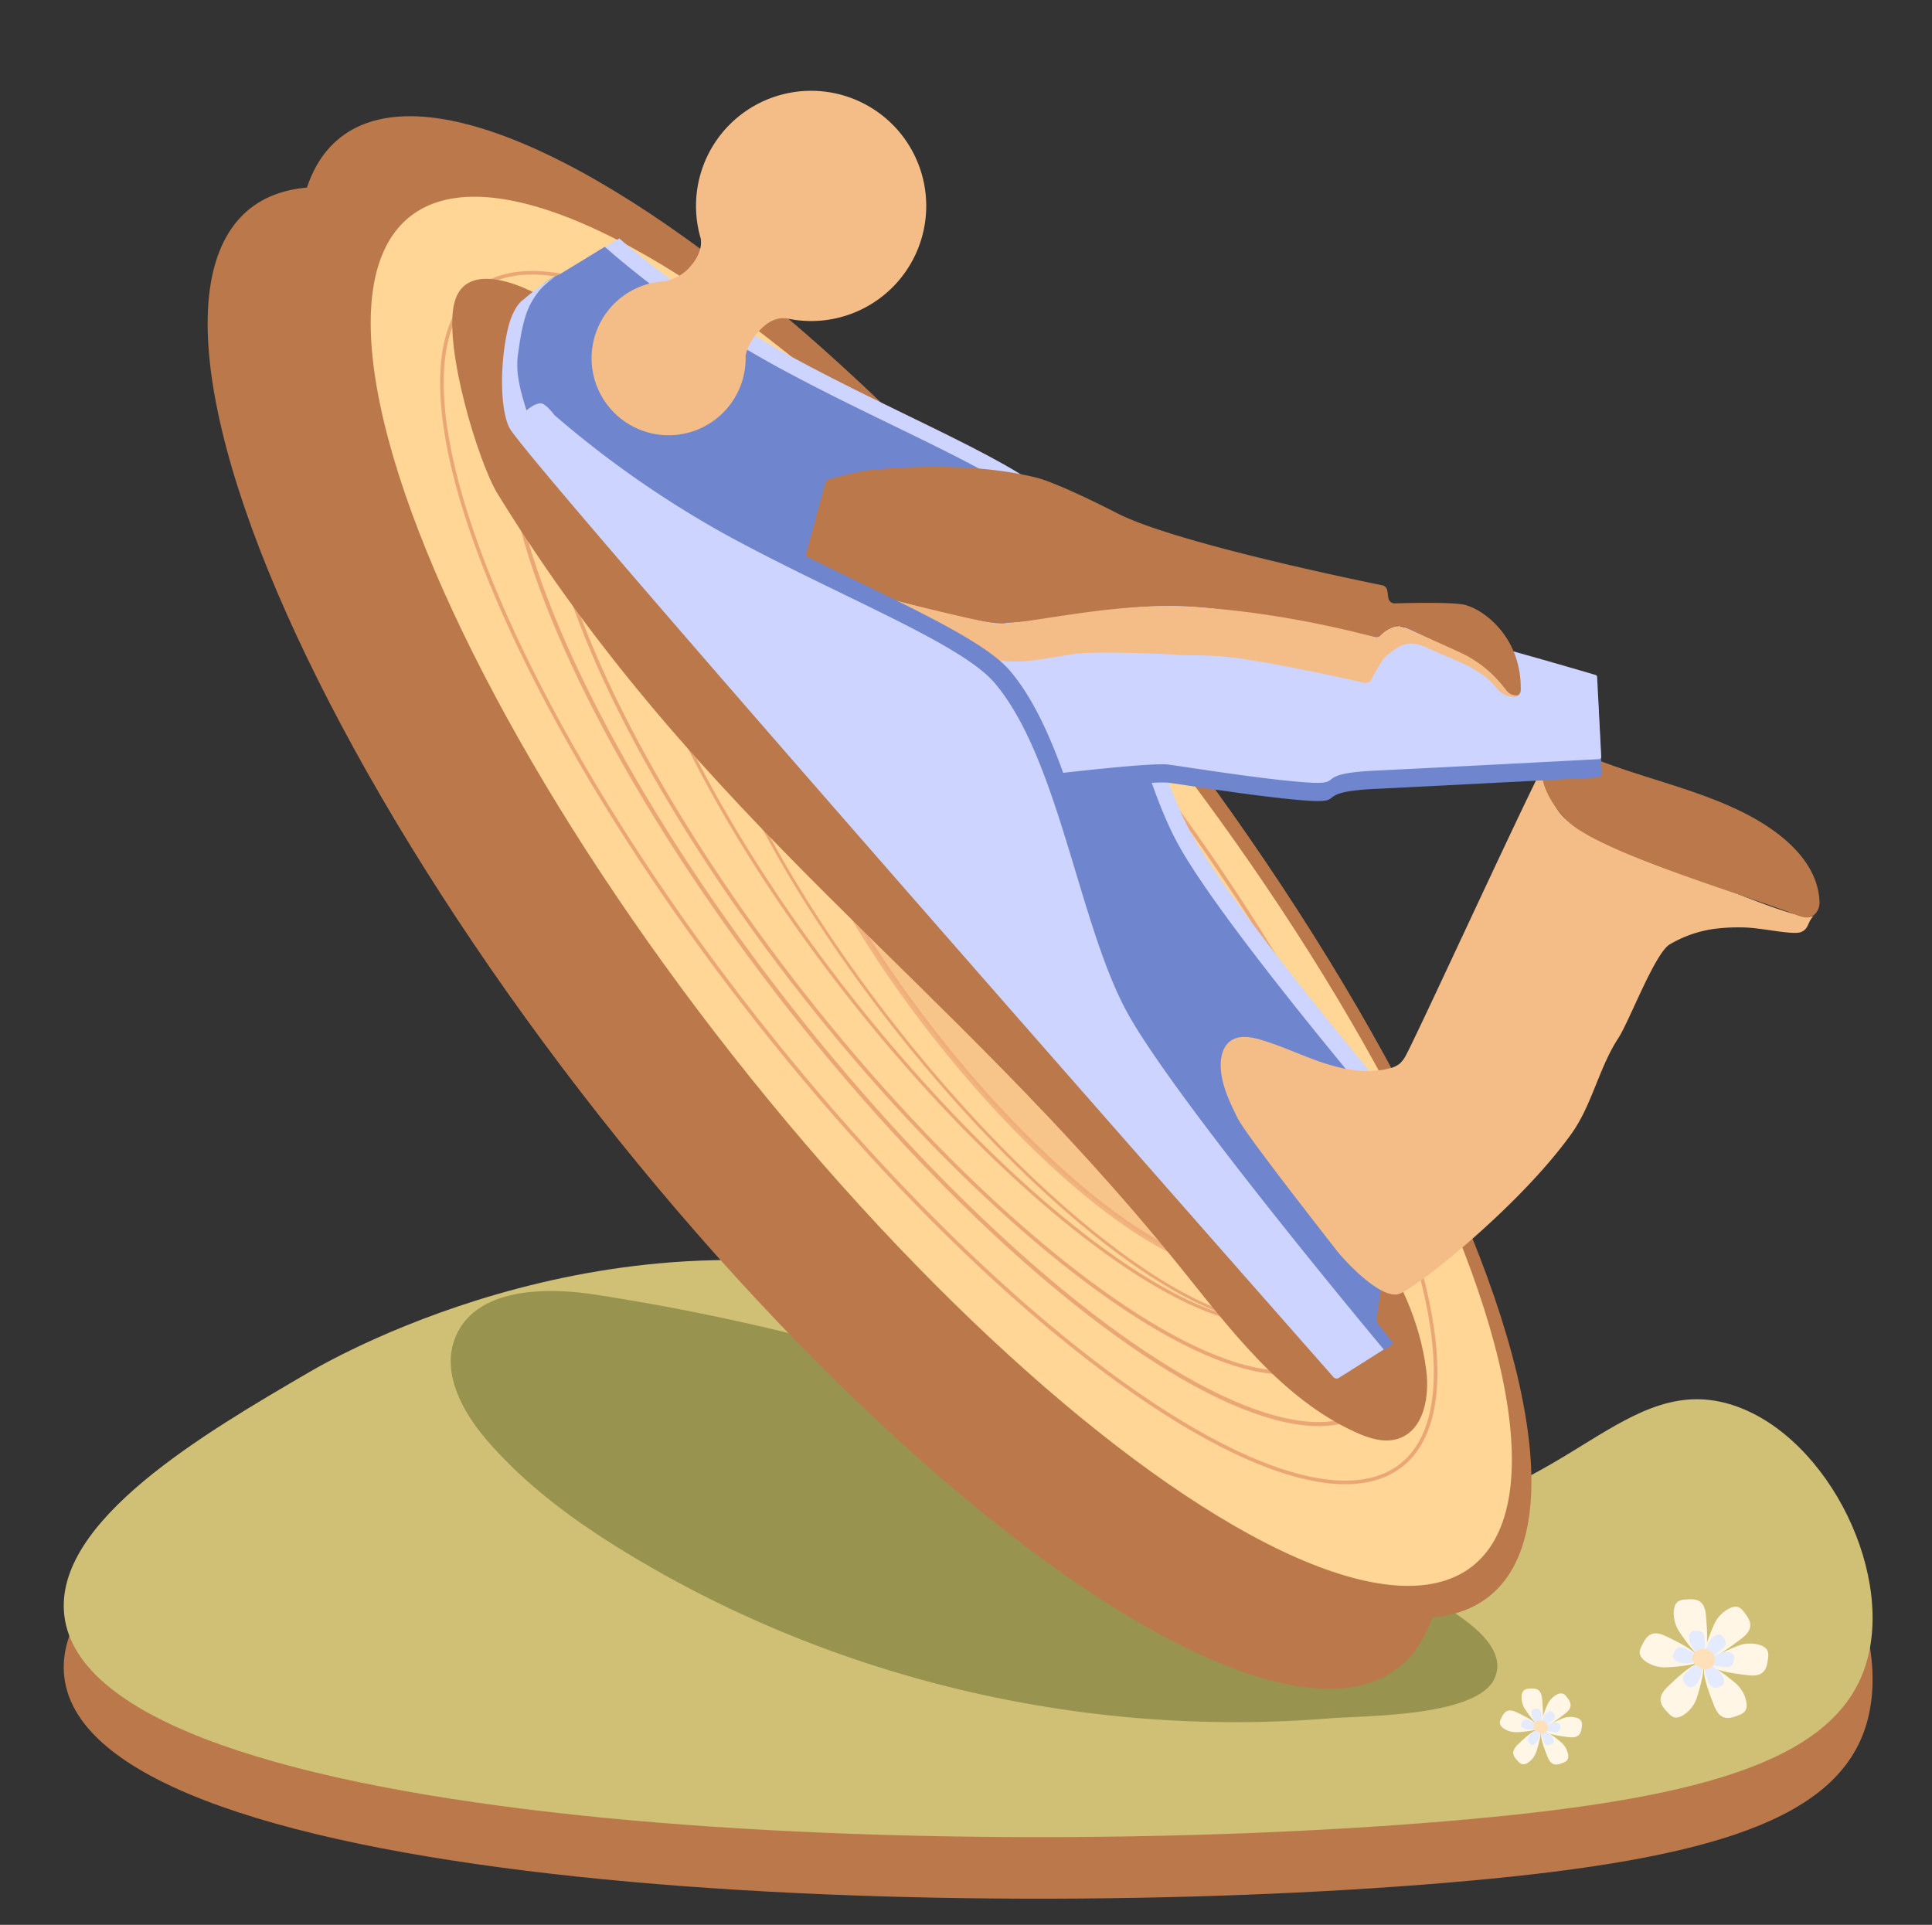 <?xml version="1.0" encoding="UTF-8"?> <svg xmlns="http://www.w3.org/2000/svg" id="Слой_1" data-name="Слой 1" viewBox="0 0 813 810"><rect x="0" y="0" width="813" height="810" fill="#333333" stroke="none"/><defs><style>.cls-1,.cls-7{fill:#bb794b;}.cls-2{fill:#cfc076;}.cls-3{fill:#fff6e6;}.cls-4{fill:#e4ebff;}.cls-5{fill:#ffe0b8;}.cls-6{fill:#98944f;}.cls-14,.cls-15,.cls-7{opacity:0.7;}.cls-8{fill:#ffd695;}.cls-10,.cls-11,.cls-12,.cls-13,.cls-9{fill:none;}.cls-10,.cls-11,.cls-12,.cls-13,.cls-14,.cls-15,.cls-9{stroke:#eba675;stroke-miterlimit:10;}.cls-9{stroke-width:1.7px;}.cls-10{stroke-width:1.54px;}.cls-11{stroke-width:1.51px;}.cls-12{stroke-width:1.33px;}.cls-13{stroke-width:1.2px;}.cls-14,.cls-15,.cls-18{fill:#f4bd87;}.cls-14{stroke-width:2.38px;}.cls-15{stroke-width:1.54px;}.cls-16{fill:#ccd4ff;}.cls-17{fill:#6f85cd;}</style></defs><title>industrt</title><path class="cls-1" d="M591.2,662.88c-76.82,6.3-90.05-61.64-194.8-93.69-133.47-40.83-252.92,26.34-266.1,34C86.27,628.85,22.55,666,27.05,705.6c10.37,91.18,371.76,104.24,581.12,86.74,104.89-8.78,161.88-24.41,176.17-63.55,14.14-38.73-14.53-97.81-54.47-111.35C684.37,602,658.67,657.35,591.2,662.88Z"></path><path class="cls-2" d="M591.2,637c-76.82,6.29-90.05-61.64-194.8-93.69-133.47-40.83-252.92,26.33-266.1,34C86.27,603,22.55,640.07,27.05,679.69c10.37,91.18,371.76,104.25,581.12,86.74,104.89-8.77,161.88-24.4,176.17-63.54,14.14-38.73-14.53-97.82-54.47-111.36C684.37,576.11,658.67,631.45,591.2,637Z"></path><path class="cls-3" d="M641.44,718.75a9,9,0,0,1-1.12-5,3.27,3.27,0,0,1,1.25-2.66,4,4,0,0,1,1.74-.44c1.43-.14,3-.23,4.14.66s1.44,2.73,1.55,4.29,1,10-1.16,10.47C646.57,726.4,642.06,719.84,641.44,718.75Z"></path><path class="cls-3" d="M651.43,716.83A8.94,8.94,0,0,1,655,713.2a3.3,3.3,0,0,1,2.92-.38,3.94,3.94,0,0,1,1.31,1.23c.88,1.13,1.81,2.41,1.67,3.84s-1.52,2.68-2.78,3.62-7.86,6.2-9.44,4.67C647.75,725.27,650.84,717.93,651.43,716.83Z"></path><path class="cls-3" d="M658.15,722.93a8.94,8.94,0,0,1,5.1-.08,3.27,3.27,0,0,1,2.34,1.78,4,4,0,0,1,.08,1.79c-.17,1.42-.4,3-1.5,3.91s-3,.85-4.52.64-10-1.09-10-3.3C649.61,726.37,657,723.31,658.15,722.93Z"></path><path class="cls-3" d="M657.3,733.52a8.84,8.84,0,0,1,2.49,4.44,3.29,3.29,0,0,1-.43,2.91,4,4,0,0,1-1.54.91c-1.34.54-2.83,1.08-4.16.55s-2.16-2.2-2.71-3.67-3.8-9.27-1.88-10.37C650.2,727.64,656.4,732.65,657.3,733.52Z"></path><path class="cls-3" d="M646.33,737.63a8.92,8.92,0,0,1-3.16,4,3.27,3.27,0,0,1-2.86.7,4,4,0,0,1-1.43-1.08c-1-1-2.07-2.2-2.09-3.64s1.22-2.83,2.37-3.9,7.14-7,8.89-5.66C649.08,728.84,646.8,736.47,646.33,737.63Z"></path><path class="cls-3" d="M637.64,728.93a9,9,0,0,1-4.85-1.57,3.28,3.28,0,0,1-1.65-2.43,3.9,3.9,0,0,1,.51-1.72c.61-1.3,1.34-2.71,2.68-3.23s3.07.15,4.48.86,9.07,4.23,8.42,6.34C646.84,728.42,638.89,729,637.64,728.93Z"></path><path class="cls-4" d="M645,723a4.2,4.2,0,0,1-.54-2.38,1.54,1.54,0,0,1,.6-1.27,1.79,1.79,0,0,1,.83-.21,2.72,2.72,0,0,1,2,.31,2.81,2.81,0,0,1,.75,2.06c0,.73.47,4.77-.56,5C647.44,726.65,645.28,723.51,645,723Z"></path><path class="cls-4" d="M649.77,722.06a4.3,4.3,0,0,1,1.72-1.74,1.58,1.58,0,0,1,1.39-.18,1.87,1.87,0,0,1,.63.59,2.06,2.06,0,0,1-.53,3.57c-.59.44-3.76,3-4.52,2.24C648,726.1,649.49,722.59,649.77,722.06Z"></path><path class="cls-4" d="M653,725a4.31,4.31,0,0,1,2.44,0,1.58,1.58,0,0,1,1.13.85,2,2,0,0,1,0,.85,2.06,2.06,0,0,1-2.88,2.18c-.73-.1-4.77-.52-4.8-1.57C648.9,726.63,652.42,725.16,653,725Z"></path><path class="cls-4" d="M652.58,730.05a4.37,4.37,0,0,1,1.2,2.13,1.63,1.63,0,0,1-.21,1.4,1.9,1.9,0,0,1-.74.43,2.06,2.06,0,0,1-3.29-1.49c-.26-.69-1.82-4.44-.9-5C649.18,727.24,652.15,729.64,652.58,730.05Z"></path><path class="cls-4" d="M647.33,732a4.34,4.34,0,0,1-1.52,1.92,1.56,1.56,0,0,1-1.36.33,1.76,1.76,0,0,1-.69-.52,2.74,2.74,0,0,1-1-1.74,2.78,2.78,0,0,1,1.14-1.87c.53-.49,3.41-3.36,4.25-2.71C648.64,727.81,647.55,731.47,647.33,732Z"></path><path class="cls-4" d="M643.17,727.86a4.38,4.38,0,0,1-2.33-.75,1.59,1.59,0,0,1-.79-1.17,1.87,1.87,0,0,1,.25-.82,2.76,2.76,0,0,1,1.28-1.55,2.8,2.8,0,0,1,2.15.41c.65.33,4.34,2,4,3C647.57,727.61,643.77,727.87,643.17,727.86Z"></path><path class="cls-5" d="M648.49,729.38a7.1,7.1,0,0,1-2.27-1.08,2.12,2.12,0,0,1-.27-3.36,3.37,3.37,0,0,1,4.1-.49,3,3,0,0,1,.91,3.93,2.68,2.68,0,0,1-3.88.58"></path><path class="cls-3" d="M706.11,685.74a14,14,0,0,1-1.76-7.77c.11-1.59.6-3.32,2-4.16a6.15,6.15,0,0,1,2.71-.69c2.24-.21,4.72-.36,6.48,1,1.93,1.52,2.25,4.26,2.42,6.71s1.55,15.58-1.81,16.38C714.13,697.71,707.07,687.45,706.11,685.74Z"></path><path class="cls-3" d="M721.73,682.73a14,14,0,0,1,5.6-5.67c1.4-.77,3.12-1.28,4.56-.6a6.23,6.23,0,0,1,2,1.92c1.38,1.77,2.84,3.78,2.62,6-.24,2.44-2.38,4.19-4.34,5.65s-12.3,9.7-14.78,7.3C716,695.93,720.81,684.46,721.73,682.73Z"></path><path class="cls-3" d="M732.23,692.28a14,14,0,0,1,8-.13c1.54.44,3.13,1.28,3.67,2.78a6.14,6.14,0,0,1,.11,2.8c-.25,2.23-.62,4.68-2.34,6.12-1.88,1.57-4.63,1.32-7.06,1s-15.57-1.69-15.66-5.15C718.87,697.65,730.37,692.86,732.23,692.28Z"></path><path class="cls-3" d="M730.9,708.83a14,14,0,0,1,3.9,6.94c.35,1.56.38,3.36-.68,4.55a6.14,6.14,0,0,1-2.41,1.43c-2.08.84-4.42,1.69-6.5.86-2.28-.9-3.38-3.44-4.24-5.74S715,702.38,718,700.66C719.8,699.64,729.49,707.46,730.9,708.83Z"></path><path class="cls-3" d="M713.75,715.26a14,14,0,0,1-5,6.24c-1.3.92-3,1.62-4.46,1.09a6.21,6.21,0,0,1-2.24-1.68c-1.57-1.61-3.24-3.45-3.26-5.69,0-2.46,1.91-4.43,3.7-6.1s11.17-11,13.89-8.86C718,701.51,714.48,713.44,713.75,715.26Z"></path><path class="cls-3" d="M700.16,701.65a14,14,0,0,1-7.58-2.45c-1.32-.9-2.55-2.21-2.58-3.8a6.16,6.16,0,0,1,.79-2.69c1-2,2.1-4.24,4.19-5.05,2.29-.88,4.82.24,7,1.34s14.19,6.62,13.16,9.91C714.54,700.86,702.12,701.7,700.16,701.65Z"></path><path class="cls-4" d="M711.65,692.36a6.73,6.73,0,0,1-.84-3.72,2.45,2.45,0,0,1,.94-2,3,3,0,0,1,1.3-.33,4.27,4.27,0,0,1,3.1.5c.92.72,1.08,2,1.16,3.21s.74,7.46-.87,7.84C715.49,698.09,712.11,693.17,711.65,692.36Z"></path><path class="cls-4" d="M719.13,690.92a6.71,6.71,0,0,1,2.69-2.72,2.44,2.44,0,0,1,2.18-.29,3.07,3.07,0,0,1,1,.92,4.28,4.28,0,0,1,1.25,2.88c-.11,1.17-1.14,2-2.08,2.71s-5.89,4.65-7.07,3.5C716.37,697.24,718.69,691.74,719.13,690.92Z"></path><path class="cls-4" d="M724.16,695.49a6.71,6.71,0,0,1,3.82-.06,2.46,2.46,0,0,1,1.76,1.33,3,3,0,0,1,0,1.34,4.3,4.3,0,0,1-1.12,2.93c-.9.75-2.22.63-3.38.47s-7.46-.81-7.5-2.46C717.77,698.06,723.27,695.77,724.16,695.49Z"></path><path class="cls-4" d="M723.53,703.41a6.84,6.84,0,0,1,1.87,3.33,2.51,2.51,0,0,1-.33,2.18,3,3,0,0,1-1.16.69,3.23,3.23,0,0,1-5.14-2.34c-.4-1.07-2.84-6.94-1.41-7.77C718.21,699,722.85,702.76,723.53,703.41Z"></path><path class="cls-4" d="M715.31,706.49a6.65,6.65,0,0,1-2.37,3,2.49,2.49,0,0,1-2.14.52,3.1,3.1,0,0,1-1.07-.81,4.29,4.29,0,0,1-1.56-2.73c0-1.17.91-2.12,1.77-2.91s5.35-5.26,6.66-4.25C717.37,699.91,715.66,705.62,715.31,706.49Z"></path><path class="cls-4" d="M708.8,700a6.65,6.65,0,0,1-3.63-1.18,2.43,2.43,0,0,1-1.23-1.82,2.87,2.87,0,0,1,.38-1.29,4.27,4.27,0,0,1,2-2.41c1.1-.42,2.31.11,3.36.64s6.8,3.17,6.3,4.75C715.69,699.6,709.74,700,708.8,700Z"></path><path class="cls-5" d="M717.13,702.36a10.89,10.89,0,0,1-3.55-1.7,3.68,3.68,0,0,1-1.46-3.47,3.63,3.63,0,0,1,1-1.77,5.28,5.28,0,0,1,6.42-.77A4.68,4.68,0,0,1,721,700.8a4.19,4.19,0,0,1-6.07.9"></path><path class="cls-3" d="M561.13,662.76a13.63,13.63,0,0,1-1.72-7.55c.11-1.55.59-3.24,1.91-4.05a6.07,6.07,0,0,1,2.64-.67c2.17-.21,4.58-.35,6.3,1s2.18,4.15,2.35,6.53,1.51,15.15-1.76,15.92C568.92,674.4,562.06,664.42,561.13,662.76Z"></path><path class="cls-3" d="M576.31,659.84a13.6,13.6,0,0,1,5.45-5.52c1.36-.74,3-1.25,4.43-.58a6.12,6.12,0,0,1,2,1.87c1.34,1.72,2.76,3.67,2.55,5.85-.24,2.37-2.32,4.07-4.23,5.49s-12,9.44-14.36,7.1C570.71,672.67,575.42,661.52,576.31,659.84Z"></path><path class="cls-3" d="M586.53,669.12a13.63,13.63,0,0,1,7.75-.12c1.49.42,3,1.24,3.56,2.7a5.8,5.8,0,0,1,.11,2.72c-.24,2.17-.6,4.56-2.28,6s-4.5,1.29-6.86,1-15.14-1.64-15.23-5C573.53,674.35,584.71,669.69,586.53,669.12Z"></path><path class="cls-3" d="M585.23,685.21A13.68,13.68,0,0,1,589,692c.34,1.51.36,3.26-.67,4.42a6,6,0,0,1-2.34,1.39c-2,.82-4.3,1.64-6.33.84-2.21-.88-3.28-3.35-4.11-5.58s-5.77-14.1-2.86-15.77C574.44,676.28,583.86,683.89,585.23,685.21Z"></path><path class="cls-3" d="M568.56,691.47a13.61,13.61,0,0,1-4.82,6.07c-1.26.89-2.88,1.57-4.34,1.06a6,6,0,0,1-2.18-1.64c-1.52-1.56-3.14-3.35-3.17-5.53,0-2.39,1.86-4.31,3.61-5.93s10.85-10.68,13.5-8.62C572.73,678.1,569.26,689.7,568.56,691.47Z"></path><path class="cls-3" d="M555.34,678.24a13.63,13.63,0,0,1-7.38-2.39c-1.27-.88-2.48-2.15-2.51-3.7a6.17,6.17,0,0,1,.78-2.61c.93-2,2-4.12,4.07-4.91,2.23-.85,4.68.24,6.81,1.31s13.81,6.43,12.81,9.63C569.32,677.47,557.24,678.28,555.34,678.24Z"></path><path class="cls-4" d="M566.52,669.2a6.46,6.46,0,0,1-.82-3.62,2.4,2.4,0,0,1,.91-1.94,2.83,2.83,0,0,1,1.26-.32,4.16,4.16,0,0,1,3,.48,4.22,4.22,0,0,1,1.13,3.12c.07,1.11.72,7.26-.85,7.63C570.25,674.77,567,670,566.52,669.2Z"></path><path class="cls-4" d="M573.79,667.8a6.59,6.59,0,0,1,2.61-2.65,2.41,2.41,0,0,1,2.12-.27,2.79,2.79,0,0,1,1,.89,4.15,4.15,0,0,1,1.22,2.8c-.11,1.14-1.11,1.95-2,2.63s-5.73,4.52-6.88,3.4C571.11,673.94,573.36,668.6,573.79,667.8Z"></path><path class="cls-4" d="M578.68,672.24a6.51,6.51,0,0,1,3.71-.06,2.41,2.41,0,0,1,1.71,1.3,2.84,2.84,0,0,1,0,1.3,4.14,4.14,0,0,1-1.09,2.85,4.18,4.18,0,0,1-3.29.46c-1.1-.15-7.25-.79-7.29-2.39C572.46,674.75,577.81,672.52,578.68,672.24Z"></path><path class="cls-4" d="M578.06,680a6.57,6.57,0,0,1,1.82,3.23,2.41,2.41,0,0,1-.32,2.12,2.84,2.84,0,0,1-1.12.67,3.14,3.14,0,0,1-5-2.27c-.4-1-2.77-6.75-1.37-7.55C572.89,675.67,577.4,679.32,578.06,680Z"></path><path class="cls-4" d="M570.07,682.94a6.45,6.45,0,0,1-2.3,2.91,2.37,2.37,0,0,1-2.08.51,2.85,2.85,0,0,1-1-.78,3.14,3.14,0,0,1,.2-5.49c.82-.76,5.2-5.12,6.47-4.13C572.07,676.54,570.41,682.1,570.07,682.94Z"></path><path class="cls-4" d="M563.74,676.61a6.58,6.58,0,0,1-3.53-1.14,2.38,2.38,0,0,1-1.2-1.78,2.87,2.87,0,0,1,.37-1.25,4.24,4.24,0,0,1,2-2.35,4.15,4.15,0,0,1,3.26.63c1,.5,6.61,3.08,6.14,4.61C570.44,676.24,564.66,676.63,563.74,676.61Z"></path><path class="cls-5" d="M571.84,678.92a10.66,10.66,0,0,1-3.45-1.64,3.21,3.21,0,0,1-.42-5.1,5.13,5.13,0,0,1,6.24-.75,4.53,4.53,0,0,1,1.38,6,4.06,4.06,0,0,1-5.9.88"></path><path class="cls-6" d="M250.08,544.74c-21.92-3.34-50.42-2.35-58.56,18.28-5.9,14.93,3.28,31.47,13.82,43.58,17.35,19.93,39.16,35.5,61.85,49,87.33,52.12,191.17,75.78,292.47,67.5,14.6-1.19,62.54-.54,69.42-17.15,7.77-18.76-32-35.33-44.08-42.39A946.15,946.15,0,0,0,250.08,544.74Z"></path><ellipse class="cls-1" cx="346.95" cy="394.72" rx="120.72" ry="390.7" transform="translate(-169.8 299.08) rotate(-38.2)"></ellipse><ellipse class="cls-1" cx="358.2" cy="404.9" rx="111.67" ry="361.4" transform="translate(-173.69 308.22) rotate(-38.2)"></ellipse><ellipse class="cls-1" cx="363.65" cy="401" rx="87.15" ry="282.04" transform="translate(-170.11 310.75) rotate(-38.2)"></ellipse><ellipse class="cls-1" cx="362.9" cy="400.04" rx="79.22" ry="256.4" transform="translate(-169.68 310.08) rotate(-38.2)"></ellipse><ellipse class="cls-1" cx="357.14" cy="399.13" rx="97.24" ry="314.7" transform="translate(-170.35 306.33) rotate(-38.2)"></ellipse><ellipse class="cls-1" cx="373.71" cy="407.07" rx="68.57" ry="221.91" transform="translate(-171.71 318.27) rotate(-38.2)"></ellipse><ellipse class="cls-1" cx="387.56" cy="424.52" rx="61.68" ry="199.62" transform="translate(-179.53 330.58) rotate(-38.2)"></ellipse><ellipse class="cls-7" cx="394.27" cy="435.94" rx="48.67" ry="157.5" transform="translate(-185.16 337.17) rotate(-38.2)"></ellipse><ellipse class="cls-7" cx="420.78" cy="466.74" rx="31.59" ry="102.25" transform="translate(-198.53 360.16) rotate(-38.2)"></ellipse><ellipse class="cls-1" cx="384.85" cy="364.9" rx="120.72" ry="390.7" transform="translate(-143.24 316.13) rotate(-38.2)"></ellipse><ellipse class="cls-8" cx="396.1" cy="375.08" rx="111.67" ry="361.4" transform="translate(-147.13 325.27) rotate(-38.2)"></ellipse><ellipse class="cls-9" cx="401.55" cy="371.18" rx="87.15" ry="282.04" transform="translate(-143.55 327.8) rotate(-38.2)"></ellipse><ellipse class="cls-10" cx="400.8" cy="370.22" rx="79.22" ry="256.4" transform="translate(-143.12 327.13) rotate(-38.2)"></ellipse><ellipse class="cls-11" cx="395.04" cy="369.31" rx="97.24" ry="314.7" transform="translate(-143.79 323.38) rotate(-38.2)"></ellipse><ellipse class="cls-12" cx="411.61" cy="377.25" rx="68.57" ry="221.91" transform="translate(-145.15 335.32) rotate(-38.2)"></ellipse><ellipse class="cls-13" cx="425.46" cy="394.7" rx="61.68" ry="199.62" transform="translate(-152.97 347.63) rotate(-38.2)"></ellipse><ellipse class="cls-14" cx="432.17" cy="406.12" rx="48.67" ry="157.5" transform="translate(-158.6 354.22) rotate(-38.2)"></ellipse><ellipse class="cls-15" cx="458.68" cy="436.92" rx="31.59" ry="102.25" transform="translate(-171.97 377.21) rotate(-38.2)"></ellipse><path class="cls-1" d="M209.44,207.88c85.49,138.81,188.39,202.85,287.13,325.26,21.45,26.59,42.8,55.4,73.88,69.58,5.71,2.6,12.24,4.68,18.17,2.63,10.59-3.66,13-17.64,11.55-28.75-5.19-41.37-35.72-74.19-62.06-106.5-32.89-40.33-61.26-84.21-94.56-124.2-22.07-26.51-46.22-51.2-70.34-75.87l-57.44-58.72c-25.21-25.79-50.49-61.26-80.1-81.77-14.28-9.89-39.84-20.64-44.48-2.07S201.34,194.73,209.44,207.88Z"></path><path class="cls-16" d="M240.89,112.38l342,382.86,20.36-12.43S522,388.32,501.48,351.09,472.65,243.8,445.37,212c-14.29-16.67-66.2-36.66-113.17-62.35-42.7-23.35-71.58-49.31-71.58-49.31Z"></path><path class="cls-17" d="M586.5,506.81l-7.34-8.17,18.57-11.34s-81.26-94.49-101.81-131.73-28.82-107.29-56.11-139.1c-14.29-16.66-66.2-36.65-113.17-62.34a410.31,410.31,0,0,1-72.16-50.26l-19.41,11.84s-12.88,3.94-17,22.18A77.19,77.19,0,0,0,219.76,170l357,401.7Z"></path><path class="cls-18" d="M650.24,320.72c-1.34,5.07,1.42,18,9.23,24.52,15.55,8,40.81,18.5,62.06,27.07,22.26,9,40.21,15.77,42.18,12.78-3.3,2.45-2.16,5.5-5.65,7.07s-16.58-1.83-24.91-1.89a78.29,78.29,0,0,0-12.53.72,50.53,50.53,0,0,0-18,6.44c-6.26,3.7-17.11,32.58-21.56,39.34-8.26,12.57-11.07,28.2-19.84,40.41-22,30.7-65.09,64.71-72.44,67.3s-22.32-13.1-26.56-18.58c-7-9-38.25-48.83-41.55-55.57-3.42-7-6.91-14.27-7-22,0-3.81,1-8,4.07-10.24,3.56-2.6,8.5-1.8,12.73-.56,9,2.65,17.49,6.79,26.4,9.74s18.57,4.68,27.67,2.36a11,11,0,0,0,4.58-2.11,13.3,13.3,0,0,0,2.72-3.85C597.12,433.83,640.76,338.71,650.24,320.72Z"></path><path class="cls-18" d="M313.76,149.46a23.07,23.07,0,0,1,5.61-10.11c6-6.69,11.07-5.32,11.07-5.32l-.27-.24A48.44,48.44,0,1,0,295.06,101l-.2-.19s1.24,4.69-4.08,11a18.45,18.45,0,0,1-11.35,6.57,32.42,32.42,0,1,0,34.33,31.06Z"></path><path class="cls-1" d="M741.24,346.16c12.23,7.5,23.86,18.67,24.42,33.29a7,7,0,0,1-1.55,4.79c-2.43,2.86-5.56,1.82-8.26.76-22-8.63-82.81-26.24-96.39-39.66s-19.39-37.6,15.67-24.45C696.56,328.93,721.57,334.11,741.24,346.16Z"></path><path class="cls-17" d="M393.46,338a1.68,1.68,0,0,0,1.87,1.32c11.75-1.55,86.73-11.33,96.87-9.88,11,1.58,40.51,6.27,57.84,7.48s1.7-3.66,28.86-4.95c24.63-1.18,83-4.24,93.59-4.8a1.68,1.68,0,0,0,1.58-1.77l-1.65-32.27a1.69,1.69,0,0,0-1.2-1.53c-7.09-2.09-45.51-13.36-63.43-17.45-18.59-4.24-207.3-21.38-230.09-23.44a1.68,1.68,0,0,0-1.79,2Z"></path><path class="cls-16" d="M393.3,331.06a.89.89,0,0,0,1,.71c8.93-1.18,87.22-11.46,97.6-10,11,1.58,40.51,6.27,57.84,7.48s1.69-3.65,28.85-4.95c25.33-1.21,86.27-4.41,94.37-4.84a.9.9,0,0,0,.85-1l-1.73-33.6a.9.9,0,0,0-.64-.82c-5.41-1.6-45.53-13.4-64-17.6-18.91-4.32-213.94-22-231.12-23.55a.91.91,0,0,0-1,1.09Z"></path><path class="cls-1" d="M339.53,242c13.27,4,75,22.25,83.86,20.24a2.36,2.36,0,0,1,.45-.08c33.33-2.27,53.85-10.23,88.46-5.81,7,.89,52.89,8.4,66.21,11.75a2.77,2.77,0,0,0,2.84-.94c1.49-1.87,5.8-3.73,7.63-3.76,2.36,0,30.89,14.37,34.9,17.12,4.18,2.86,8.35,8.06,11.29,11.59a2.69,2.69,0,0,0,4.77-1.67v-.08c.4-23-16.83-34.94-24.8-36.07-6.37-.9-22.13-.55-28.18-.38a2.68,2.68,0,0,1-2.74-2.33l-.42-3a2.69,2.69,0,0,0-2.13-2.28c-12.86-2.61-88.31-18.25-111.81-30.45-5.59-2.9-25.6-12.85-33.87-14.89-21.14-5.19-45.4-5.25-67.08-3.43-7.34.62-16.39,3.11-19.86,4.13a2.68,2.68,0,0,0-1.85,1.88l-9.49,35.22A2.7,2.7,0,0,0,339.53,242Z"></path><path class="cls-18" d="M635.57,292a6.27,6.27,0,0,1-2-1.76,49.73,49.73,0,0,0-15.5-13.81c-3.31-2-27.11-12.41-29.12-13a13.18,13.18,0,0,0-7.88,3.93,2.27,2.27,0,0,1-2.37.83c-9-2.45-44.35-11.54-82.12-13-29.6-1.14-63.28,7.09-76.35,7.43-3.51.09-43.19-9.77-43.19-9.77s38.55,24.15,43.47,25c10.35,1.83,22.33-1.5,32.76-2.79,8.45-1,39.24.07,42.71.57,2.9.42,13.07-.49,26.73,1.58,19.65,3,44.36,8.52,51.42,10.13a2.64,2.64,0,0,0,2.91-1.33c1.45-2.69,4.17-7.63,5.27-8.9a27.89,27.89,0,0,1,7-5.2c5.11-2.66,9.65,0,14.92,2.35,9.13,4,19.41,7.43,25.55,15.3,2.09,2.67,6.17,4.74,9,3A5.2,5.2,0,0,1,635.57,292Zm-54.8-22.71h0a.19.19,0,0,0,0,.07Z"></path><path class="cls-17" d="M219.82,181.57,570.76,574.72l14.84-8.65a1,1,0,0,0,.27-1.4c-8-10.13-85.41-108.14-104.88-143.43C460.44,384,452.16,314,424.88,282.13c-14.29-16.66-66.2-36.65-113.17-62.34a409.56,409.56,0,0,1-72.17-50.26Z"></path><path class="cls-16" d="M563.43,579.82l18.88-11.93S495,463.54,474.47,426.31,445.65,319,418.37,287.2c-14.29-16.66-66.2-36.65-113.17-62.34a426.39,426.39,0,0,1-71.91-50.2s-3.76-5.15-5.95-4.94-4.06,1.61-5.8,2.95c-2.32-7.56-4.67-15.41-3.6-23.24.95-6.89,2.2-16.1,5.65-22.14,2.55-4.46,4.68-7,9.93-10.77-4.88,2.25-13.23,9.54-13.23,9.54s-4.58,2.5-6.95,13.95c-3,14.46-2.81,32.3,1,40,6.59,13.32,326.58,376.56,346.81,399.52A1.79,1.79,0,0,0,563.43,579.82Z"></path></svg> 
